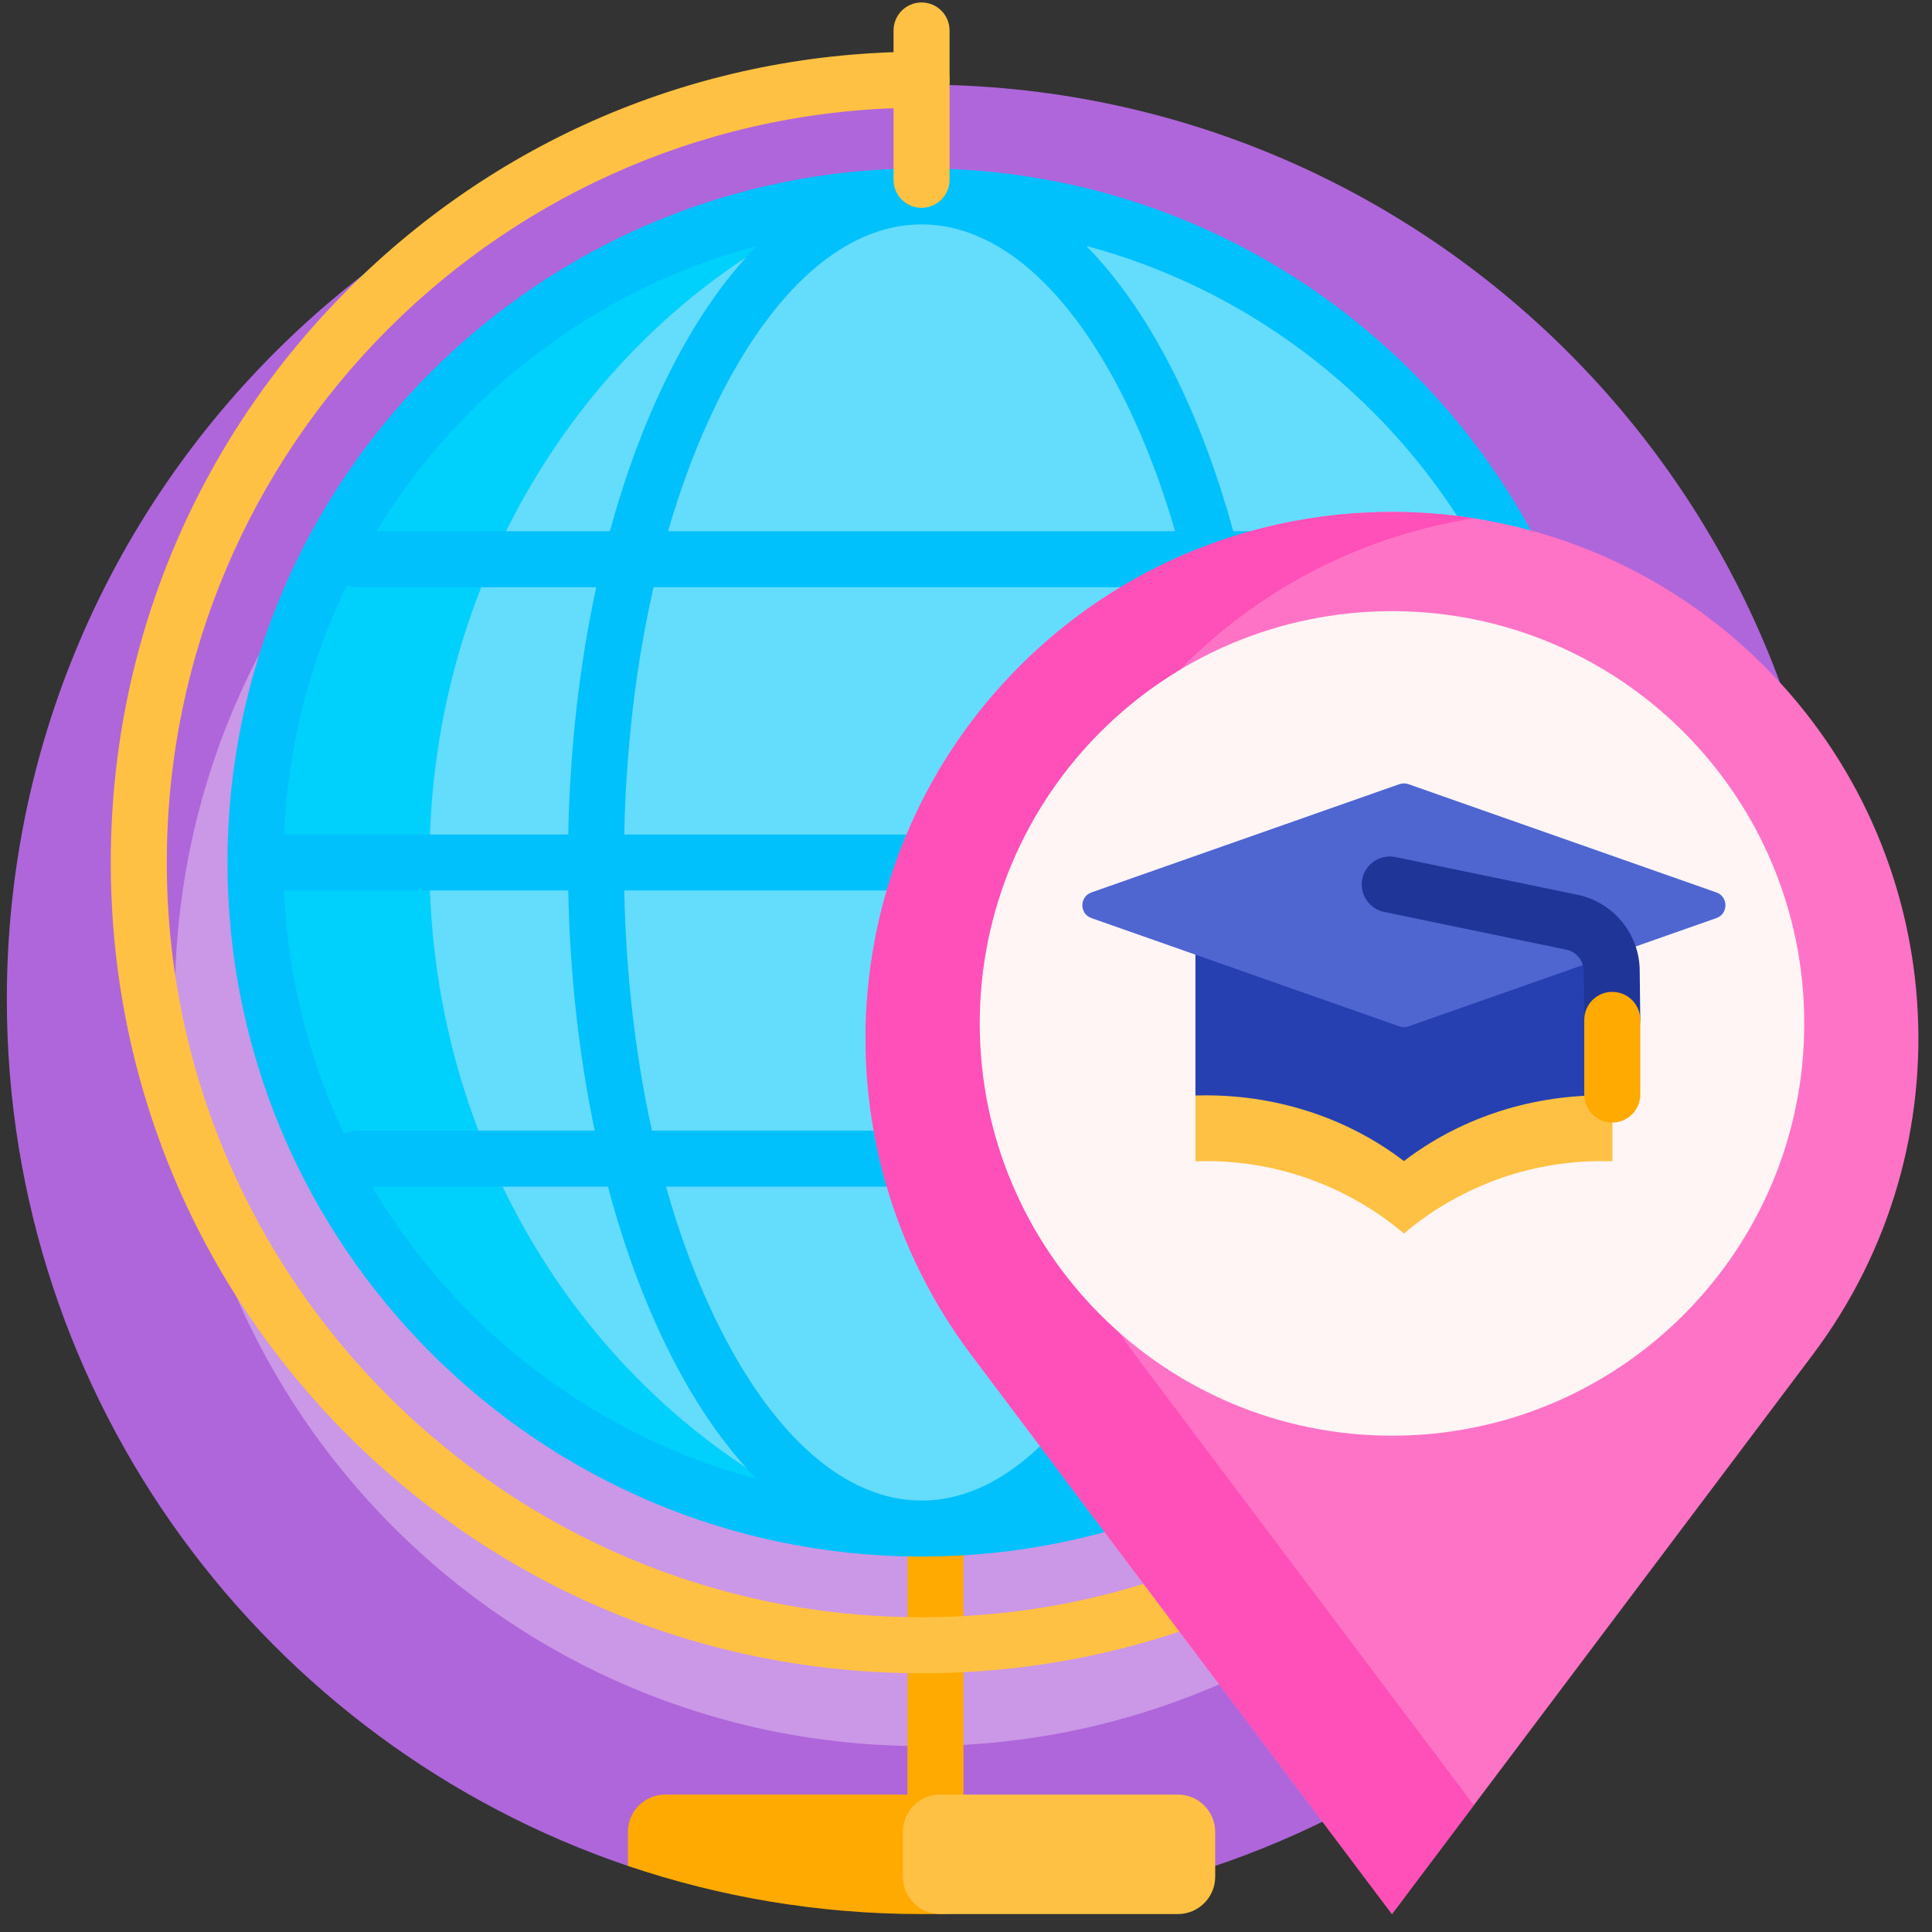 <svg xmlns="http://www.w3.org/2000/svg" width="106" height="106" viewBox="0 0 106 106" fill="none"><rect x="0" y="0" width="106" height="106" fill="#333333" stroke="none"/><g clip-path="url(#clip0_931_2832)"><g clip-path="url(#clip1_931_2832)"><path d="M100.748 54.829C100.748 77.68 85.477 96.963 64.583 103.031C60.133 104.323 55.777 102.248 50.911 102.248C45.673 102.248 40.624 101.446 35.878 99.958C35.517 99.844 34.809 102.495 34.451 102.374C14.636 95.662 0.375 76.911 0.375 54.829C0.375 27.111 22.844 4.642 50.562 4.642C78.279 4.642 100.748 27.111 100.748 54.829Z" fill="#AF66DA"></path><path d="M91.531 54.829C91.531 77.455 73.189 95.797 50.562 95.797C27.936 95.797 9.594 77.455 9.594 54.829C9.594 32.202 27.936 13.86 50.562 13.86C73.189 13.86 91.531 32.202 91.531 54.829Z" fill="#CB97E7"></path><path d="M52.862 84.121V102.557C52.862 103.406 52.174 104.094 51.325 104.094C50.477 104.094 49.789 103.406 49.789 102.557V84.121C49.789 83.273 50.477 82.585 51.325 82.585C52.174 82.585 52.862 83.273 52.862 84.121Z" fill="#FFAA00"></path><path d="M51.844 105C51.418 105.01 50.99 105.016 50.562 105.016C44.926 105.016 39.508 104.087 34.451 102.374V100.509C34.451 99.378 35.368 98.46 36.5 98.46H51.586C52.718 98.46 53.635 99.378 53.635 100.509V102.967C53.635 104.011 52.853 104.873 51.844 105Z" fill="#FFAA00"></path><path d="M95.044 47.32C95.044 59.202 90.417 70.373 82.015 78.774C73.614 87.176 62.443 91.803 50.561 91.803C38.679 91.803 27.509 87.176 19.107 78.774C10.705 70.372 6.078 59.202 6.078 47.32C6.078 35.438 10.705 24.267 19.107 15.866C27.509 7.464 38.679 2.837 50.561 2.837C51.41 2.837 52.097 3.525 52.097 4.373C52.097 5.222 51.41 5.91 50.561 5.91C27.727 5.91 9.151 24.486 9.151 47.32C9.151 70.154 27.727 88.73 50.561 88.73C73.395 88.73 91.971 70.154 91.971 47.32C91.971 46.472 92.659 45.784 93.508 45.784C94.356 45.784 95.044 46.472 95.044 47.32Z" fill="#FFC143"></path><path d="M87.108 47.32C87.108 67.503 70.746 83.865 50.562 83.865C30.379 83.865 14.018 67.503 14.018 47.32C14.018 27.137 30.379 10.775 50.562 10.775C70.746 10.775 87.108 27.137 87.108 47.32Z" fill="#64DCFC"></path><path d="M46.889 83.683C28.43 81.841 14.016 66.264 14.016 47.32C14.016 28.377 28.43 12.799 46.889 10.958C33.238 16.61 23.561 30.759 23.561 47.32C23.561 63.881 33.238 78.031 46.889 83.683Z" fill="#00D1FC"></path><path d="M50.562 9.239C29.564 9.239 12.48 26.322 12.48 47.32C12.48 68.318 29.564 85.401 50.562 85.401C71.56 85.401 88.643 68.318 88.643 47.32C88.643 26.322 71.56 9.239 50.562 9.239ZM82.241 62.216C82.025 62.101 81.779 62.035 81.517 62.035H68.493C69.36 57.899 69.856 53.449 69.947 48.857H85.537C85.331 53.615 84.169 58.131 82.241 62.216ZM50.562 82.329C46.408 82.329 42.413 78.834 39.31 72.487C38.22 70.256 37.292 67.775 36.541 65.108H64.583C63.831 67.775 62.904 70.256 61.813 72.487C58.711 78.834 54.715 82.329 50.562 82.329ZM35.77 62.035C34.864 57.933 34.344 53.476 34.25 48.857H66.874C66.779 53.476 66.259 57.933 65.353 62.035H35.77ZM18.883 62.216C16.954 58.131 15.793 53.615 15.586 48.857H31.177C31.267 53.449 31.764 57.899 32.63 62.035H19.606C19.345 62.035 19.098 62.101 18.883 62.216ZM19.034 32.108C19.211 32.179 19.404 32.218 19.606 32.218H32.713C31.795 36.463 31.27 41.048 31.177 45.784H15.586C15.798 40.902 17.015 36.276 19.034 32.108ZM50.562 12.311C54.715 12.311 58.711 15.806 61.813 22.154C62.851 24.276 63.741 26.624 64.472 29.145H36.651C37.383 26.624 38.273 24.276 39.31 22.154C42.413 15.807 46.408 12.311 50.562 12.311ZM65.266 32.218C66.226 36.426 66.776 41.018 66.874 45.784H34.25C34.347 41.018 34.897 36.426 35.857 32.218H65.266ZM69.947 45.784C69.853 41.048 69.329 36.464 68.411 32.218H81.517C81.719 32.218 81.913 32.179 82.089 32.108C84.109 36.276 85.325 40.901 85.537 45.784H69.947V45.784ZM80.473 29.145H67.662C66.838 26.127 65.804 23.321 64.574 20.804C63.111 17.812 61.434 15.36 59.603 13.495C68.399 15.848 75.841 21.55 80.473 29.145ZM41.52 13.495C39.689 15.36 38.012 17.812 36.55 20.804C35.32 23.321 34.285 26.127 33.462 29.145H20.65C25.282 21.55 32.724 15.848 41.52 13.495ZM20.418 65.108H33.358C34.197 68.274 35.267 71.212 36.55 73.836C38.012 76.828 39.689 79.281 41.521 81.145C32.575 78.752 25.031 72.896 20.418 65.108ZM59.603 81.145C61.434 79.281 63.111 76.828 64.574 73.836C65.856 71.212 66.926 68.274 67.766 65.108H80.706C76.093 72.896 68.548 78.752 59.603 81.145Z" fill="#00C1FB"></path><path d="M52.098 1.672V9.866C52.098 10.714 51.41 11.402 50.562 11.402C49.713 11.402 49.025 10.714 49.025 9.866V1.672C49.025 0.823 49.713 0.135 50.562 0.135C51.41 0.135 52.098 0.823 52.098 1.672Z" fill="#FFC143"></path><path d="M66.672 100.509V102.967C66.672 104.098 65.755 105.016 64.624 105.016H51.586C50.454 105.016 49.537 104.098 49.537 102.967V100.509C49.537 99.378 50.454 98.46 51.586 98.46H64.624C65.755 98.46 66.672 99.378 66.672 100.509Z" fill="#FFC143"></path><path d="M99.452 74.332L76.371 105.015L53.29 74.332C44.64 62.833 45.773 46.721 55.948 36.547C67.227 25.267 85.515 25.267 96.794 36.547C106.969 46.721 108.102 62.833 99.452 74.332Z" fill="#FF73C6"></path><path d="M80.862 99.045L76.371 105.015L53.29 74.332C44.64 62.833 45.773 46.721 55.948 36.547C62.734 29.761 72.056 27.058 80.862 28.436C75.03 29.349 69.424 32.053 64.931 36.547C54.756 46.721 53.622 62.833 62.273 74.332L80.862 99.045Z" fill="#FF4FB8"></path><path d="M98.991 56.151C98.991 68.643 88.865 78.769 76.373 78.769C63.881 78.769 53.754 68.642 53.754 56.151C53.754 43.659 63.881 33.532 76.373 33.532C88.865 33.532 98.991 43.659 98.991 56.151Z" fill="#FFF5F5"></path><path d="M88.466 49.414V60.105C88.466 60.105 88.094 60.767 87.906 60.767C83.761 60.767 79.965 62.261 77.027 64.739C74.089 62.261 70.293 60.767 66.148 60.767C65.96 60.767 65.588 60.105 65.588 60.105V49.414H88.466Z" fill="#2740B1"></path><path d="M88.466 60.105V63.712C88.28 63.706 88.094 63.703 87.906 63.703C83.761 63.703 79.965 65.197 77.027 67.675C74.089 65.197 70.293 63.703 66.148 63.703C65.96 63.703 65.774 63.706 65.588 63.712V60.105C65.774 60.1 65.96 60.097 66.148 60.097C70.293 60.097 74.089 61.453 77.027 63.703C79.965 61.453 83.761 60.097 87.906 60.097C88.094 60.097 88.28 60.1 88.466 60.105Z" fill="#FFC143"></path><path d="M94.167 50.373L77.274 56.312C77.113 56.369 76.938 56.369 76.778 56.312L59.885 50.373C59.218 50.139 59.218 49.196 59.885 48.962L76.778 43.023C76.938 42.967 77.113 42.967 77.274 43.023L94.167 48.962C94.834 49.196 94.834 50.139 94.167 50.373Z" fill="#4F66D1"></path><path d="M89.994 55.927C90 56.776 89.318 57.469 88.469 57.475H88.457C87.614 57.475 86.928 56.795 86.921 55.95L86.89 53.265C86.886 52.706 86.485 52.218 85.937 52.104L75.938 50.032C75.107 49.86 74.573 49.047 74.745 48.216C74.917 47.385 75.733 46.852 76.561 47.023L86.561 49.095C88.517 49.501 89.948 51.245 89.963 53.242L89.994 55.927Z" fill="#1F3597"></path><path d="M89.995 55.955V60.052C89.995 60.901 89.307 61.589 88.458 61.589C87.609 61.589 86.922 60.901 86.922 60.052V55.955C86.922 55.107 87.609 54.419 88.458 54.419C89.307 54.419 89.995 55.107 89.995 55.955Z" fill="#FFAA00"></path></g></g><defs><clipPath id="clip0_931_2832"><rect width="104.88" height="104.88" fill="white" transform="translate(0.373 0.136)"></rect></clipPath><clipPath id="clip1_931_2832"><rect width="104.88" height="104.88" fill="white" transform="translate(0.375 0.135)"></rect></clipPath></defs></svg>